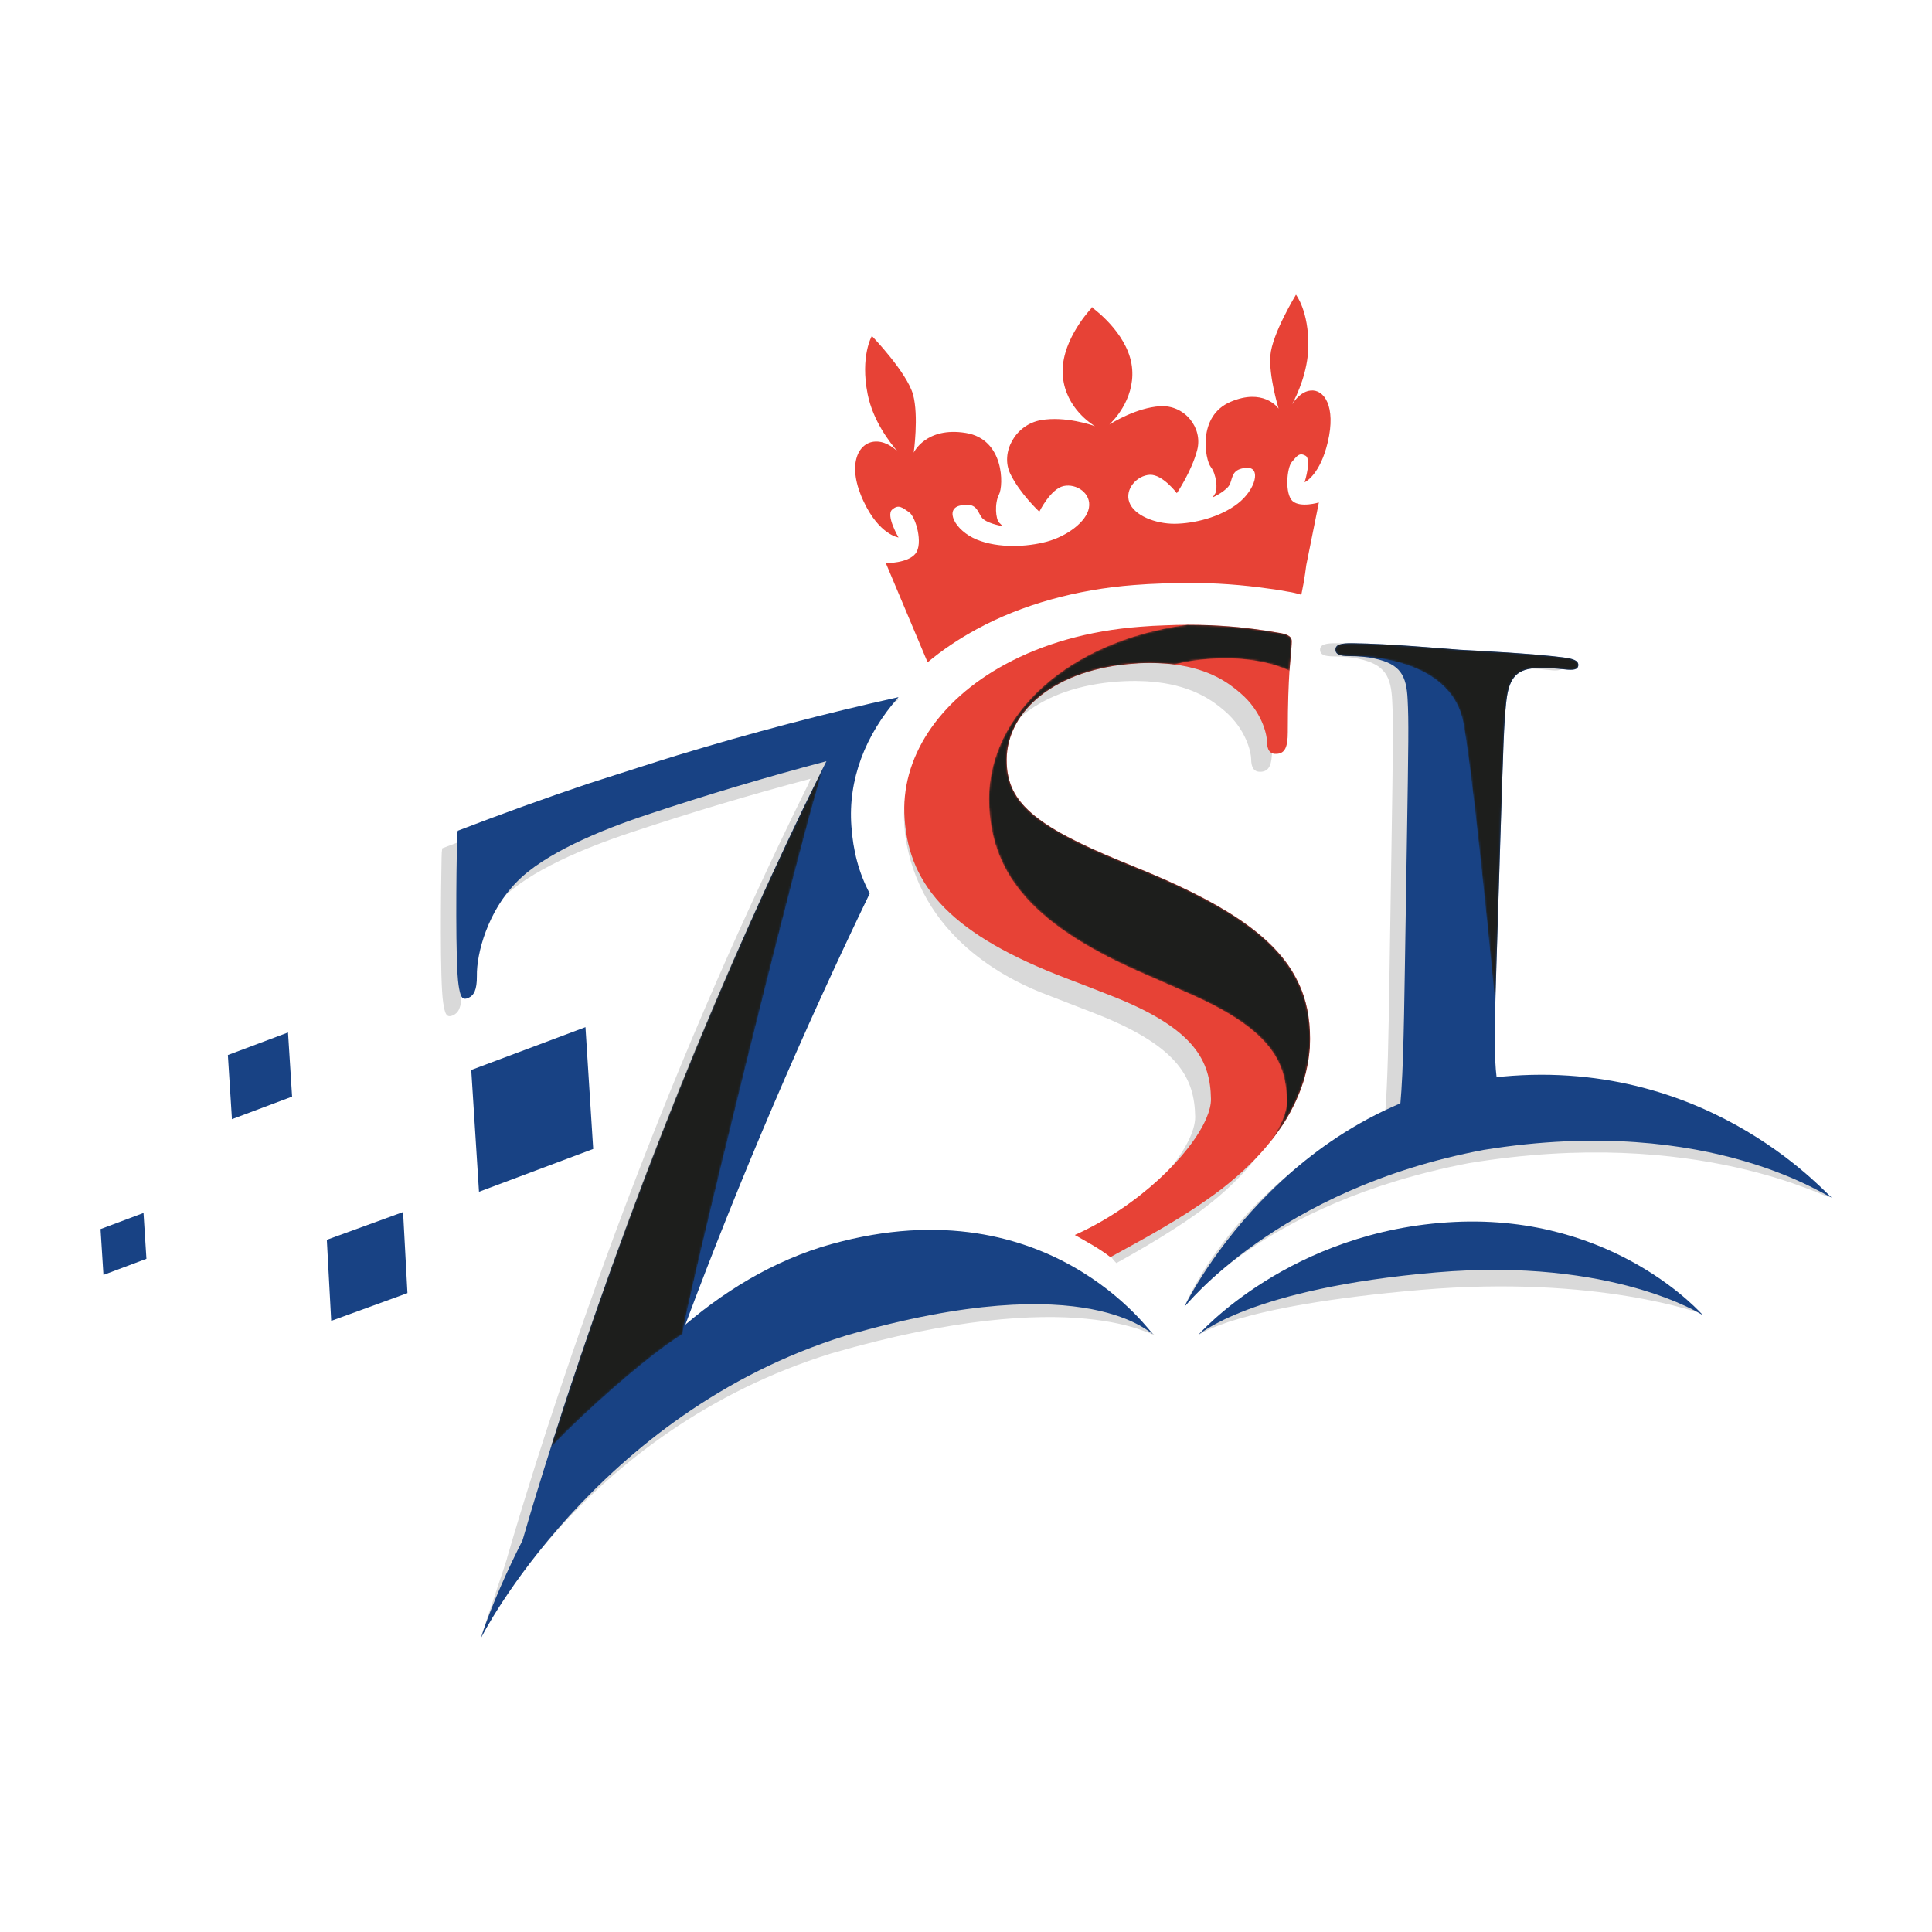 <svg xmlns="http://www.w3.org/2000/svg" xmlns:xlink="http://www.w3.org/1999/xlink" id="Layer_1" x="0px" y="0px" width="1000px" height="1000px" viewBox="0 0 1000 1000" xml:space="preserve"><g>	<defs>		<rect id="SVGID_1_" width="1000" height="1000"></rect>	</defs>	<clipPath id="SVGID_2_">		<use xlink:href="#SVGID_1_"></use>	</clipPath>	<g clip-path="url(#SVGID_2_)">		<defs>			<rect id="SVGID_3_" width="1000" height="1000"></rect>		</defs>		<clipPath id="SVGID_4_">			<use xlink:href="#SVGID_3_"></use>		</clipPath>		<path clip-path="url(#SVGID_4_)" fill="#E74236" d="M675.262,249.639c0.291-0.971,3.593-11.992,0.485-13.74   c-3.302-1.894-4.516,0.291-7.089,3.204s-3.787,16.605,0.438,20.295c4.127,3.545,13.546,0.68,13.546,0.68l-6.506,32.385   c0,0-0.874,7.477-2.573,15.392c-2.137-0.68-4.467-1.263-7.138-1.651c-1.311-0.243-2.719-0.486-4.127-0.729   c-1.699-0.291-3.447-0.533-5.39-0.776c-13.74-1.991-27.724-3.011-42.629-3.011c-4.225,0-8.74,0.145-13.109,0.34   c-4.467,0.146-9.226,0.389-14.032,0.777c-30.103,2.282-58.312,10.196-81.617,22.869c-9.371,5.097-17.868,10.827-25.393,17.138   l-21.607-51.319c0,0,11.362,0.097,15.343-4.953c4.079-5.147,0.146-19.081-3.35-21.461c-3.447-2.282-5.341-4.273-8.74-1.31   c-3.398,2.961,3.302,14.42,3.302,14.42s-9.905-1.311-18.013-18.548c-8.885-18.692-3.059-30.054,5.195-31.024   c5.292-0.632,9.808,2.669,12.333,5.048c-4.031-4.612-12.722-15.828-15.489-29.617c-3.933-19.664,2.185-30.151,2.185-30.151   s18.11,18.79,21.314,30.346c3.011,11.069,0.341,30.054,0.341,30.054s6.263-13.547,26.946-10.196   c20.005,3.205,19.616,27.189,17.188,31.85c-2.379,4.612-1.748,12.818,0.146,14.615c1.117,1.068,1.505,1.505,1.699,1.748   c-0.972-0.146-8.788-1.554-10.876-4.613c-2.282-3.253-2.573-7.817-10.924-6.069c-8.4,1.699-3.059,12.915,8.497,17.674   c11.216,4.563,25.928,3.835,36.318,1.019c10.342-2.816,20.44-10.245,21.702-17.479c1.36-7.478-6.457-12.721-13.157-11.264   c-6.749,1.505-12.526,13.255-12.526,13.255s-10.1-9.371-15.052-19.664c-5.195-10.827,2.524-25.393,15.974-27.724   c12.479-2.137,26.219,2.525,27.918,3.155c-1.65-1.019-15.052-9.273-16.653-25.635c-1.651-16.848,12.332-32.822,14.905-35.589   v-0.389c0,0,0.049,0.048,0.194,0.146c0.146-0.146,0.243-0.195,0.243-0.195v0.389c3.009,2.233,19.275,15.051,20.538,31.802   c1.214,16.168-10.439,27.287-11.799,28.598c1.554-0.971,14.032-8.691,26.219-9.468c12.818-0.777,22.237,11.264,19.228,22.674   c-2.816,10.925-10.537,22.335-10.537,22.335s-7.331-9.759-13.935-9.517c-6.603,0.291-13.207,7.38-10.633,14.275   c2.428,6.7,13.303,11.118,23.451,11.07c9.953-0.097,23.402-3.302,32.628-10.44c9.37-7.234,12.187-18.886,4.709-18.498   c-7.671,0.437-7.235,4.71-8.69,8.303c-1.408,3.35-8.157,6.652-8.982,6.991c0.097-0.145,0.389-0.63,1.311-2.039   c1.36-2.136,0.632-10.002-2.281-13.692c-2.962-3.836-7.138-26.364,10.244-33.744c16.654-7.089,24.18,2.622,24.859,3.545   c-0.389-1.263-5.098-17.188-4.272-27.482c0.874-11.216,13.255-31.51,13.255-31.51s6.651,8.399,6.409,26.849   c-0.243,12.964-5.681,24.86-8.448,29.909c1.796-2.719,5.049-6.652,9.564-7.137c6.943-0.826,13.352,8.108,8.934,26.704   C683.37,245.367,675.99,249.3,675.262,249.639"></path>		<path clip-path="url(#SVGID_4_)" fill="#D9D9D9" d="M745.032,641.518c-85.43,4.107-124.569,49.521-124.569,49.521   s18.331-15.114,114.926-23.396c91.713-7.863,145.567,12.441,145.567,12.441S828.335,637.513,745.032,641.518"></path>		<path clip-path="url(#SVGID_4_)" fill="#D9D9D9" d="M586.395,460.923c-4.904-2.026-9.83-4.047-14.777-6.064   c-44.41-18.268-57.786-30.502-58.686-50.099c-1.345-25.497,22.473-47.894,62.647-51.741c4.259-0.395,8.219-0.567,11.92-0.563   c0.097,0.001,0.203-0.005,0.3-0.005c1.274,0.006,2.474,0.06,3.687,0.107c0.726,0.031,1.479,0.043,2.182,0.088   c0.753,0.045,1.46,0.119,2.189,0.18c1.124,0.097,2.252,0.192,3.319,0.324c18.834,2.281,28.831,9.763,34.688,14.82   c11.085,9.503,13.7,21.384,13.725,24.871c0.025,4.664,1.585,6.873,5.189,6.616c4.116-0.296,5.657-3.475,5.646-11.959   c-0.025-14.083,0.413-24.001,0.889-31.121c0.347-5.212,0.711-8.906,0.928-11.597c0.011-0.139,0.021-0.263,0.03-0.397   c0.025-0.332,0.052-0.668,0.072-0.967c0.015-0.223,0.024-0.421,0.035-0.627c0.012-0.199,0.026-0.411,0.034-0.596   c0.016-0.376,0.024-0.727,0.024-1.048c-0.004-2.698-2.619-3.812-7.352-4.465c-1.661-0.285-3.501-0.585-5.422-0.886   c-0.089-0.014-0.179-0.027-0.269-0.04c-1.731-0.27-3.578-0.537-5.53-0.8c-0.378-0.051-0.74-0.101-1.125-0.152   c-2.074-0.27-4.233-0.531-6.559-0.772c-0.501-0.052-1.047-0.094-1.561-0.145c-1.812-0.175-3.688-0.339-5.652-0.485   c-1.11-0.083-2.264-0.152-3.426-0.224c-1.547-0.095-3.146-0.174-4.784-0.246c-1.189-0.051-2.356-0.105-3.595-0.142   c-2.771-0.083-5.635-0.139-8.66-0.139c-0.018,0.002-0.034,0.005-0.052,0.008c-7.348,0.011-15.431,0.294-24.362,0.982   c-29.563,2.213-55.007,10.417-74.96,22.389c-1.162,2.998-3.176,5.811-6.353,8.093c-29.936,21.508-38.327,49.737-29.589,80.779   c13.89,49.349,62.613,66.933,72.825,70.812c8.089,3.109,16.122,6.229,24.097,9.36c42.757,16.979,50.165,33.678,50.522,52.95   c0.147,14.822-21.922,42.052-52.637,60.938c5.438,3.857,7.049,10.092,11.847,14.811c12.945-7.178,33.073-18.81,46.827-29.491   c16.05-12.477,26.881-25.201,33.942-37.477c0.079-0.136,0.154-0.271,0.231-0.407c2.624-4.613,4.727-9.158,6.347-13.603   c0.039-0.109,0.073-0.216,0.112-0.324c0.756-2.103,1.41-4.181,1.967-6.232c0.042-0.156,0.091-0.315,0.132-0.47   c0.563-2.132,1.035-4.237,1.399-6.305c0.02-0.109,0.03-0.215,0.049-0.324c0.313-1.826,0.542-3.619,0.712-5.388   c0.042-0.429,0.083-0.855,0.117-1.281c0.145-1.852,0.243-3.682,0.245-5.46C669.916,511.098,649.199,487.288,586.395,460.923"></path>		<path clip-path="url(#SVGID_4_)" fill="#D9D9D9" d="M417.661,654.658c-26.973,8.566-50.669,23.278-71.228,40.967   c29.224-78.445,62.229-154.848,96.558-225.834c-4.561-8.614-6.999-17.997-7.759-28.271c-2.037-27.258,3.253-59.214,30.221-79.79   c-43.328,8.995-78.238,24.713-122.68,38.246c-12.35,3.774-26.095,8.244-46.171,14.646c-22.441,7.571-44.995,15.719-67.649,24.445   c-0.258,1.397-0.398,3.027-0.387,4.97c-0.346,15.655-0.92,63.514,0.82,74.857c0.886,5.871,1.672,8.134,5.069,6.641   c2.799-1.23,4.467-4.004,4.392-11.3c-0.214-11.881,5.787-33.65,20.564-48.608c14.188-14.766,43.43-26.92,67.856-34.974   c31.013-10.31,61.805-19.499,92.336-27.58c-0.239,0.269-0.63,1.19-1.157,2.695c-5.14,10.319-10.328,21.03-15.54,31.999   c-3.975,8.328-7.885,16.784-11.796,25.242c-1.021,2.223-2.04,4.392-3.062,6.637c-32.585,71.061-62.857,146.618-90.253,226.224   c-0.467,1.348-0.942,2.691-1.406,4.04c-2.165,6.321-4.318,12.653-6.445,19.025c-4.118,12.268-8.143,24.538-12.037,36.796   c-0.271,0.853-0.559,1.683-0.83,2.536c0,0,0.037-0.037,0.055-0.056c-5.098,16.112-10.019,32.194-14.665,48.161   c0.546-0.641-13.992,41.604-13.577,41.579c-0.631,0.673,51.701-107.242,181.591-147.486   c127.663-36.908,167.383-7.652,167.19-9.529C598.175,692.934,534.65,619.099,417.661,654.658"></path>		<path clip-path="url(#SVGID_4_)" fill="#D9D9D9" d="M769.598,563.143c-0.993,0.118-1.945,0.298-2.929,0.431   c-1.1-8.992-1.088-22.057-0.671-39.3c0.075-3.152,0.166-6.456,0.264-9.883c0.013-0.426,0.024-0.845,0.037-1.275   c0.098-3.396,0.203-6.897,0.315-10.576c0.631-20.773,1.262-41.557,1.893-62.352c0.615-20.222,1.041-34.26,1.394-44.505   c0.47-13.659,0.807-20.574,1.285-26.412c0.118-1.46,0.246-2.852,0.388-4.265c0.258-2.748,0.647-5.121,1.176-7.237   c0.807-3.236,2.028-5.735,3.8-7.586c0.572-0.599,1.208-1.133,1.908-1.594c1.104-0.726,2.366-1.3,3.831-1.699   c0.398-0.109,0.793-0.223,1.22-0.309c0.986-0.195,2.013-0.357,3.164-0.431c4.703-0.224,10.939,0.127,15.202,0.643   c1.162,0.14,2.179,0.221,3.054,0.225c1.748,0.009,2.924-0.287,3.535-1.019c0.306-0.366,0.471-0.841,0.495-1.442   c0.049-1.202-0.596-2.066-1.931-2.716c-1.334-0.65-3.359-1.084-6.072-1.422c-3.789-0.505-8.432-0.979-13.411-1.413   c-1.245-0.109-2.511-0.215-3.79-0.319c-2.559-0.207-5.17-0.404-7.77-0.589c-2.599-0.186-5.187-0.36-7.698-0.522   s-4.947-0.312-7.243-0.449c-5.739-0.342-10.604-0.602-13.589-0.766c-1.343-0.1-2.914-0.225-4.671-0.368   c-1.759-0.143-3.704-0.305-5.795-0.475c-3.138-0.257-6.605-0.537-10.265-0.814c-2.44-0.186-4.966-0.369-7.537-0.546   c-2.571-0.176-5.188-0.344-7.808-0.496c-2.621-0.152-5.247-0.29-7.837-0.403c-3.884-0.171-7.689-0.29-11.277-0.332   c-6.119-0.095-8.994,0.661-9.001,3.334c-0.01,2.677,2.439,3.441,6.921,3.477c5.294,0.044,10.163,0.507,13.395,1.328   c13.307,2.931,16.425,9.033,17.023,21.627c0.615,11.872,0.455,22.229-0.421,78.433c-0.338,21.668-0.676,43.321-1.012,64.961   c-0.452,29.172-0.866,54.701-2.308,71.335c-76.934,33.32-103.92,98.829-103.543,98.376c-0.136,0.912,38.841-52.913,146.757-73.73   c119.16-19.762,187.232,19.536,187.074,17.536C947.355,621.792,879.384,552.709,769.598,563.143"></path>		<path clip-path="url(#SVGID_4_)" fill="#184284" d="M620.075,691.104c0,0,47.505-54.527,132.934-58.635   c83.302-4.005,128.364,48.255,128.364,48.255s-46.295-29.993-138.008-22.13C646.771,666.875,620.075,691.104,620.075,691.104"></path>		<path clip-path="url(#SVGID_4_)" fill="#184284" d="M440.679,427.591c0.857,12.687,3.829,24.23,9.486,34.859   c-34.059,70.52-66.804,146.353-95.778,224.13c-0.342,0.8-0.628,1.657-0.914,2.457c-0.229,0.571-0.457,1.2-0.628,1.771h-0.058   c-3.371,9.144-6.743,18.344-10.001,27.545c-22.972,16.001-50.117,52.574-70.69,76.977c-0.514,0.686-1.085,1.371-1.657,2   c4.629-16.001,9.544-32.06,14.687-48.175l0.057-0.058c0.514-1.828,1.086-3.6,1.657-5.371c2.629-8.286,5.315-16.63,8.058-24.916   c0.572-1.715,1.086-3.372,1.715-5.029c32.63-97.777,72.004-195.099,110.235-276.589c1.372-2.972,2.743-5.887,4.115-8.744   c2.686-5.657,5.372-11.315,8.114-16.858c2.515-5.143,4.972-10.172,7.43-15.087c0.4-0.857,0.857-1.657,1.257-2.515   c-0.057,0-0.114,0.058-0.171,0.058c-30.517,8.058-61.319,17.201-92.35,27.545c-24.401,8.057-53.66,20.229-67.833,34.973   c-14.801,14.973-20.801,36.745-20.572,48.632c0.057,7.315-1.6,10.058-4.401,11.315c-3.428,1.485-4.172-0.8-5.086-6.687   c-1.714-11.315-1.143-59.204-0.8-74.862c0-1.943,0.115-3.543,0.4-4.972c22.63-8.686,45.203-16.858,67.604-24.401   c20.116-6.401,33.832-10.916,46.175-14.687c38.517-11.715,76.691-21.716,114.35-30.06   C447.708,380.502,438.908,403.761,440.679,427.591"></path>		<path clip-path="url(#SVGID_4_)" fill="#E9592B" d="M513.665,647.236c0.085,1.728,0.174,3.448,0.28,5.152   c0.56,9.168,2.125,10.614,9.953,10.236c10.372-0.451,20.863-2.15,32.132-5.002C543.624,651.243,528.802,647.674,513.665,647.236"></path>		<path clip-path="url(#SVGID_4_)" fill="#E74236" d="M678.085,537.75c0,1.463-0.059,2.983-0.117,4.504   c-0.116,1.345-0.233,2.69-0.409,4.094c-0.175,1.638-0.468,3.275-0.818,4.972c-0.234,1.345-0.526,2.69-0.878,4.094   c-0.351,1.521-0.818,3.101-1.286,4.621c-0.819,2.456-1.696,4.971-2.808,7.487c-0.351,0.935-0.818,1.87-1.228,2.807   c-0.527,1.169-1.111,2.339-1.756,3.509c-0.467,1.053-1.052,2.164-1.695,3.217c-0.059,0.117-0.117,0.234-0.233,0.351   c-0.645,1.17-1.346,2.34-2.106,3.51c-0.76,1.228-1.52,2.398-2.397,3.567v0.059c-0.819,1.17-1.696,2.34-2.574,3.567   c-0.877,1.17-1.813,2.398-2.807,3.568c-6.259,7.721-14.213,15.558-24.155,23.336c-3.042,2.34-6.2,4.68-9.476,6.902   c-18.131,12.574-38.484,23.102-48.603,28.775c-5.439-4.328-12.282-7.954-18.424-11.464c32.987-14.797,59.949-41.584,68.021-60.242   c1.639-3.802,2.516-7.252,2.457-10.234c-0.352-19.242-7.778-35.971-50.533-52.932c-7.954-3.158-15.967-6.258-24.097-9.358   c-58.663-22.283-81.59-47.141-83.93-82.701c-2.339-31.174,17.313-61.06,52.054-79.893c19.125-10.411,42.813-17.429,69.951-19.477   c4.328-0.351,8.48-0.585,12.458-0.701c4.152-0.176,8.188-0.293,11.932-0.293h0.058c16.084,0,28.542,1.287,38.075,2.69   c1.58,0.176,3.042,0.41,4.445,0.644c1.404,0.233,2.749,0.468,4.036,0.702c4.737,0.643,7.369,1.754,7.369,4.445   c0,0.936-0.059,2.046-0.176,3.509c-0.058,0.468-0.116,0.994-0.116,1.521c-0.176,1.93-0.41,4.387-0.644,7.37   c-0.059,0.877-0.117,1.872-0.234,2.866c-0.468,7.135-0.876,17.078-0.876,31.115v0.585c0,8.071-1.58,11.054-5.616,11.347   c-3.626,0.292-5.146-1.93-5.205-6.609c0-3.51-2.632-15.383-13.744-24.857c-5.791-5.031-15.675-12.458-34.274-14.798   c-0.116,0-0.175,0-0.292-0.058c-1.404-0.176-2.808-0.293-4.27-0.41c-0.936-0.059-1.872-0.117-2.866-0.175   c-3.334-0.176-6.9-0.176-10.703,0c-1.871,0.116-3.86,0.292-5.849,0.468c-40.181,3.86-63.985,26.261-62.639,51.761   c0.876,19.593,14.27,31.817,58.661,50.065c4.972,2.047,9.885,4.036,14.798,6.083c43.749,18.365,67.085,35.502,77.145,56.323   C676.214,517.046,678.085,526.872,678.085,537.75"></path>		<path clip-path="url(#SVGID_4_)" fill="#184284" d="M698.161,339.583c5.294,0.042,10.163,0.494,13.395,1.294   c13.307,2.855,16.425,8.8,17.023,21.071c0.615,11.566,0.455,21.656-0.421,76.415c-0.338,21.109-0.675,42.205-1.012,63.289   c-0.525,33.04-0.991,61.359-3.09,76.744c-1.001,6.432-2.138,11.95-4.503,15.968c20.934-8.447,41.941-15.276,62.926-21.474   c-0.89-0.451-1.715-0.941-2.47-1.493c-7.516-5.285-6.799-29.082-5.419-73.202c0.631-20.239,1.261-40.487,1.893-60.747   c1.64-52.539,1.938-62.231,3.066-73.247c1.159-12.047,4.485-17.71,15.099-18.371c4.703-0.219,10.939,0.124,15.201,0.627   c4.647,0.544,6.987,0.165,7.084-2.18c0.101-2.34-2.578-3.372-8.002-4.029c-15.159-1.972-43.946-3.445-53.501-3.955   c-10.748-0.782-36.057-3.126-55.189-3.346c-6.119-0.092-8.994,0.646-9.001,3.248C691.23,338.804,693.68,339.546,698.161,339.583"></path>		<path clip-path="url(#SVGID_4_)" fill="#184284" d="M596.609,690.279c0.504,1.998-54.577-80.348-171.567-44.788   C303.35,684.14,248.047,847.576,249.172,847.507c-0.632,0.672,58.799-115.965,188.69-156.208   C565.524,654.39,596.802,692.156,596.609,690.279"></path>		<path clip-path="url(#SVGID_4_)" fill="#184284" d="M613.125,676.263c-0.453,0.531,50.665-105.854,164.449-119.024   c109.786-10.165,170.721,64.633,170.517,62.501c0.157,1.948-60.878-43.83-180.039-24.577   C660.136,615.443,612.99,677.15,613.125,676.263"></path>	</g>	<g clip-path="url(#SVGID_2_)">		<defs>			<path id="SVGID_5_" d="M614.627,323.394c-2.107,0.293-4.153,0.585-6.2,0.936c-60.827,10.469-98.786,49.89-96.388,93.112v0.292    c1.813,36.145,24.039,62.231,81.474,86.854c7.896,3.451,15.732,6.901,23.57,10.353c41.819,18.657,48.896,35.794,48.954,55.329    c0.058,5.79-3.275,13.334-9.065,21.405c0.994-1.169,1.931-2.396,2.807-3.566c0.878-1.229,1.755-2.398,2.573-3.568v-0.058    c0.879-1.17,1.639-2.341,2.398-3.568c0.76-1.17,1.461-2.34,2.106-3.51c0.116-0.116,0.175-0.233,0.233-0.351    c0.585-1.11,1.17-2.165,1.695-3.217c0.645-1.17,1.229-2.34,1.756-3.509c0.409-0.938,0.877-1.872,1.227-2.809    c1.112-2.515,1.989-5.029,2.809-7.485c0.468-1.521,0.936-3.101,1.286-4.62c0.352-1.405,0.644-2.75,0.879-4.095    c0.35-1.696,0.643-3.333,0.817-4.972c0.176-1.402,0.292-2.75,0.409-4.094c0.06-1.52,0.117-3.041,0.117-4.504    c0-10.878-1.871-20.704-6.375-29.769c-10.06-20.823-33.397-37.959-77.145-56.324c-4.913-2.048-9.826-4.036-14.799-6.083    c-44.391-18.248-57.784-30.472-58.661-50.065c-1.346-25.5,22.459-47.901,62.64-51.761c2.047-0.176,3.977-0.351,5.849-0.468    c3.801-0.176,7.369-0.176,10.703,0c0.994,0.058,1.932,0.117,2.866,0.175c1.462,0.117,2.866,0.234,4.269,0.41    c0.117,0.057,0.177,0.057,0.293,0.057c5.791-1.461,12.107-2.514,18.949-2.924c7.955-0.526,14.915-0.234,20.939,0.644    c8.07,1.053,14.563,3.1,19.827,5.498h0.059c0.059-0.994,0.117-1.989,0.176-2.867c0.233-2.982,0.468-5.438,0.644-7.369    c0-0.525,0.059-1.053,0.116-1.52c0.117-1.462,0.176-2.574,0.176-3.51c0-2.69-2.632-3.801-7.369-4.444    c-1.287-0.234-2.632-0.469-4.036-0.702c-1.403-0.176-2.865-0.409-4.445-0.643c-9.534-1.404-21.991-2.691-38.075-2.691H614.627z"></path>		</defs>		<clipPath id="SVGID_6_">			<use xlink:href="#SVGID_5_"></use>		</clipPath>		<defs>			<filter id="Adobe_OpacityMaskFilter" filterUnits="userSpaceOnUse" x="465.015" y="295.375" width="257.696" height="324.319">							</filter>		</defs>		<mask maskUnits="userSpaceOnUse" x="465.015" y="295.375" width="257.696" height="324.319" id="SVGID_7_">			<g filter="url(#Adobe_OpacityMaskFilter)">									<linearGradient id="SVGID_8_" gradientUnits="userSpaceOnUse" x1="0" y1="999.977" x2="1" y2="999.977" gradientTransform="matrix(373.301 63.915 63.915 -373.301 -63551.629 373710.438)">					<stop offset="0" style="stop-color:#FFFFFF"></stop>					<stop offset="0.063" style="stop-color:#DADADA"></stop>					<stop offset="0.16" style="stop-color:#A7A7A7"></stop>					<stop offset="0.262" style="stop-color:#7B7B7B"></stop>					<stop offset="0.367" style="stop-color:#555555"></stop>					<stop offset="0.475" style="stop-color:#363636"></stop>					<stop offset="0.588" style="stop-color:#1E1E1E"></stop>					<stop offset="0.707" style="stop-color:#0D0D0D"></stop>					<stop offset="0.838" style="stop-color:#030303"></stop>					<stop offset="1" style="stop-color:#000000"></stop>				</linearGradient>				<polygon clip-path="url(#SVGID_6_)" fill="url(#SVGID_8_)" points="514.438,295.375 722.711,331.035 673.288,619.694      465.015,584.034     "></polygon>			</g>		</mask>					<linearGradient id="SVGID_9_" gradientUnits="userSpaceOnUse" x1="0" y1="999.977" x2="1" y2="999.977" gradientTransform="matrix(373.301 63.915 63.915 -373.301 -63551.629 373710.438)">			<stop offset="0" style="stop-color:#1D1E1C"></stop>			<stop offset="1" style="stop-color:#1D1E1C"></stop>		</linearGradient>		<polygon clip-path="url(#SVGID_6_)" mask="url(#SVGID_7_)" fill="url(#SVGID_9_)" points="514.438,295.375 722.711,331.035    673.288,619.694 465.015,584.034   "></polygon>	</g>	<g clip-path="url(#SVGID_2_)">		<defs>			<path id="SVGID_10_" d="M285.053,749.219c0.025,0.051,8.754-10.013,31.931-30.435c23.094-20.189,34.443-27.238,36.32-28.262    c-1.101-4.414,62.833-264.592,73.156-293.91C373.381,503.357,325.506,621.522,285.053,749.219 M426.46,396.613    c0.437-0.88,0.877-1.763,1.315-2.642c-0.018-0.026-0.04-0.039-0.065-0.039C427.502,393.931,427.077,394.861,426.46,396.613"></path>		</defs>		<clipPath id="SVGID_11_">			<use xlink:href="#SVGID_10_"></use>		</clipPath>		<defs>							<filter id="Adobe_OpacityMaskFilter_1_" filterUnits="userSpaceOnUse" x="282.474" y="356.626" width="147.881" height="429.949">							</filter>		</defs>		<mask maskUnits="userSpaceOnUse" x="282.474" y="356.626" width="147.881" height="429.949" id="SVGID_12_">			<g filter="url(#Adobe_OpacityMaskFilter_1_)">									<linearGradient id="SVGID_13_" gradientUnits="userSpaceOnUse" x1="0" y1="1000" x2="1" y2="1000" gradientTransform="matrix(-128.688 33.04 -0.815 123.98 1276.918 -123435.953)">					<stop offset="0" style="stop-color:#FFFFFF"></stop>					<stop offset="0.063" style="stop-color:#DADADA"></stop>					<stop offset="0.16" style="stop-color:#A7A7A7"></stop>					<stop offset="0.262" style="stop-color:#7B7B7B"></stop>					<stop offset="0.367" style="stop-color:#555555"></stop>					<stop offset="0.475" style="stop-color:#363636"></stop>					<stop offset="0.588" style="stop-color:#1E1E1E"></stop>					<stop offset="0.707" style="stop-color:#0D0D0D"></stop>					<stop offset="0.838" style="stop-color:#030303"></stop>					<stop offset="1" style="stop-color:#000000"></stop>				</linearGradient>				<polygon clip-path="url(#SVGID_11_)" fill="url(#SVGID_13_)" points="427.775,749.271 282.474,786.575 285.053,393.931      430.354,356.626     "></polygon>			</g>		</mask>					<linearGradient id="SVGID_14_" gradientUnits="userSpaceOnUse" x1="0" y1="1000" x2="1" y2="1000" gradientTransform="matrix(-128.688 33.04 -0.815 123.98 1276.919 -123435.961)">			<stop offset="0" style="stop-color:#1D1E1C"></stop>			<stop offset="1" style="stop-color:#1D1E1C"></stop>		</linearGradient>		<polygon clip-path="url(#SVGID_11_)" mask="url(#SVGID_12_)" fill="url(#SVGID_14_)" points="427.775,749.27 282.474,786.575    285.053,393.931 430.354,356.626   "></polygon>	</g>	<g clip-path="url(#SVGID_2_)">		<defs>			<path id="SVGID_15_" d="M691.24,336.195c-0.009,2.607,2.439,3.352,6.921,3.387c0,0,52.8-2.111,59.404,35.074    c4.428,24.936,11.961,99.031,16.407,144.761c0.16-6.474,0.376-13.52,0.617-21.223c0.631-20.238,1.262-40.487,1.894-60.746    c1.64-52.539,1.938-62.232,3.065-73.248c1.16-12.047,4.486-17.709,15.101-18.37c4.701-0.219,10.938,0.124,15.201,0.627    c4.646,0.543,6.986,0.164,7.084-2.18c0.1-2.34-2.578-3.372-8.002-4.03c-15.161-1.971-43.946-3.444-53.503-3.955    c-10.747-0.781-36.056-3.125-55.188-3.346c-0.328-0.005-0.647-0.007-0.956-0.007C693.822,332.939,691.246,333.73,691.24,336.195"></path>		</defs>		<clipPath id="SVGID_16_">			<use xlink:href="#SVGID_15_"></use>		</clipPath>		<defs>							<filter id="Adobe_OpacityMaskFilter_2_" filterUnits="userSpaceOnUse" x="624.172" y="294.703" width="259.922" height="262.951">							</filter>		</defs>		<mask maskUnits="userSpaceOnUse" x="624.172" y="294.703" width="259.922" height="262.951" id="SVGID_17_">			<g filter="url(#Adobe_OpacityMaskFilter_2_)">									<linearGradient id="SVGID_18_" gradientUnits="userSpaceOnUse" x1="0" y1="999.913" x2="1" y2="999.913" gradientTransform="matrix(92.721 -225.634 -211.089 -73.315 211779.328 73846.141)">					<stop offset="0" style="stop-color:#FFFFFF"></stop>					<stop offset="0.033" style="stop-color:#EBEBEB"></stop>					<stop offset="0.134" style="stop-color:#B5B5B5"></stop>					<stop offset="0.238" style="stop-color:#858585"></stop>					<stop offset="0.343" style="stop-color:#5C5C5C"></stop>					<stop offset="0.45" style="stop-color:#3B3B3B"></stop>					<stop offset="0.56" style="stop-color:#212121"></stop>					<stop offset="0.673" style="stop-color:#0F0F0F"></stop>					<stop offset="0.791" style="stop-color:#040404"></stop>					<stop offset="0.923" style="stop-color:#010101"></stop>					<stop offset="1" style="stop-color:#000000"></stop>				</linearGradient>				<polygon clip-path="url(#SVGID_16_)" fill="url(#SVGID_18_)" points="624.172,496.126 706.943,294.703 884.094,356.23      801.321,557.653     "></polygon>			</g>		</mask>					<linearGradient id="SVGID_19_" gradientUnits="userSpaceOnUse" x1="0" y1="999.913" x2="1" y2="999.913" gradientTransform="matrix(92.721 -225.634 -211.089 -73.315 211779.328 73846.141)">			<stop offset="0" style="stop-color:#1D1E1C"></stop>			<stop offset="0.923" style="stop-color:#1D1E1C"></stop>			<stop offset="1" style="stop-color:#1D1E1C"></stop>		</linearGradient>		<polygon clip-path="url(#SVGID_16_)" mask="url(#SVGID_17_)" fill="url(#SVGID_19_)" points="624.172,496.126 706.943,294.703    884.094,356.23 801.321,557.653   "></polygon>	</g>	<g clip-path="url(#SVGID_2_)">		<defs>			<rect id="SVGID_20_" width="1000" height="1000"></rect>		</defs>		<clipPath id="SVGID_21_">			<use xlink:href="#SVGID_20_"></use>		</clipPath>		<polygon clip-path="url(#SVGID_21_)" fill="#184284" points="171.434,683.684 210.899,669.316 208.634,627.348 169.167,641.715      "></polygon>		<polygon clip-path="url(#SVGID_21_)" fill="#184284" points="53.546,659.895 75.79,651.556 74.28,627.832 52.039,636.172   "></polygon>		<polygon clip-path="url(#SVGID_21_)" fill="#184284" points="120.059,579.278 151.185,567.608 149.075,534.41 117.948,546.08      "></polygon>		<polygon clip-path="url(#SVGID_21_)" fill="#184284" points="247.928,616.862 307.042,594.7 303.033,531.65 243.919,553.813   "></polygon>	</g></g></svg>